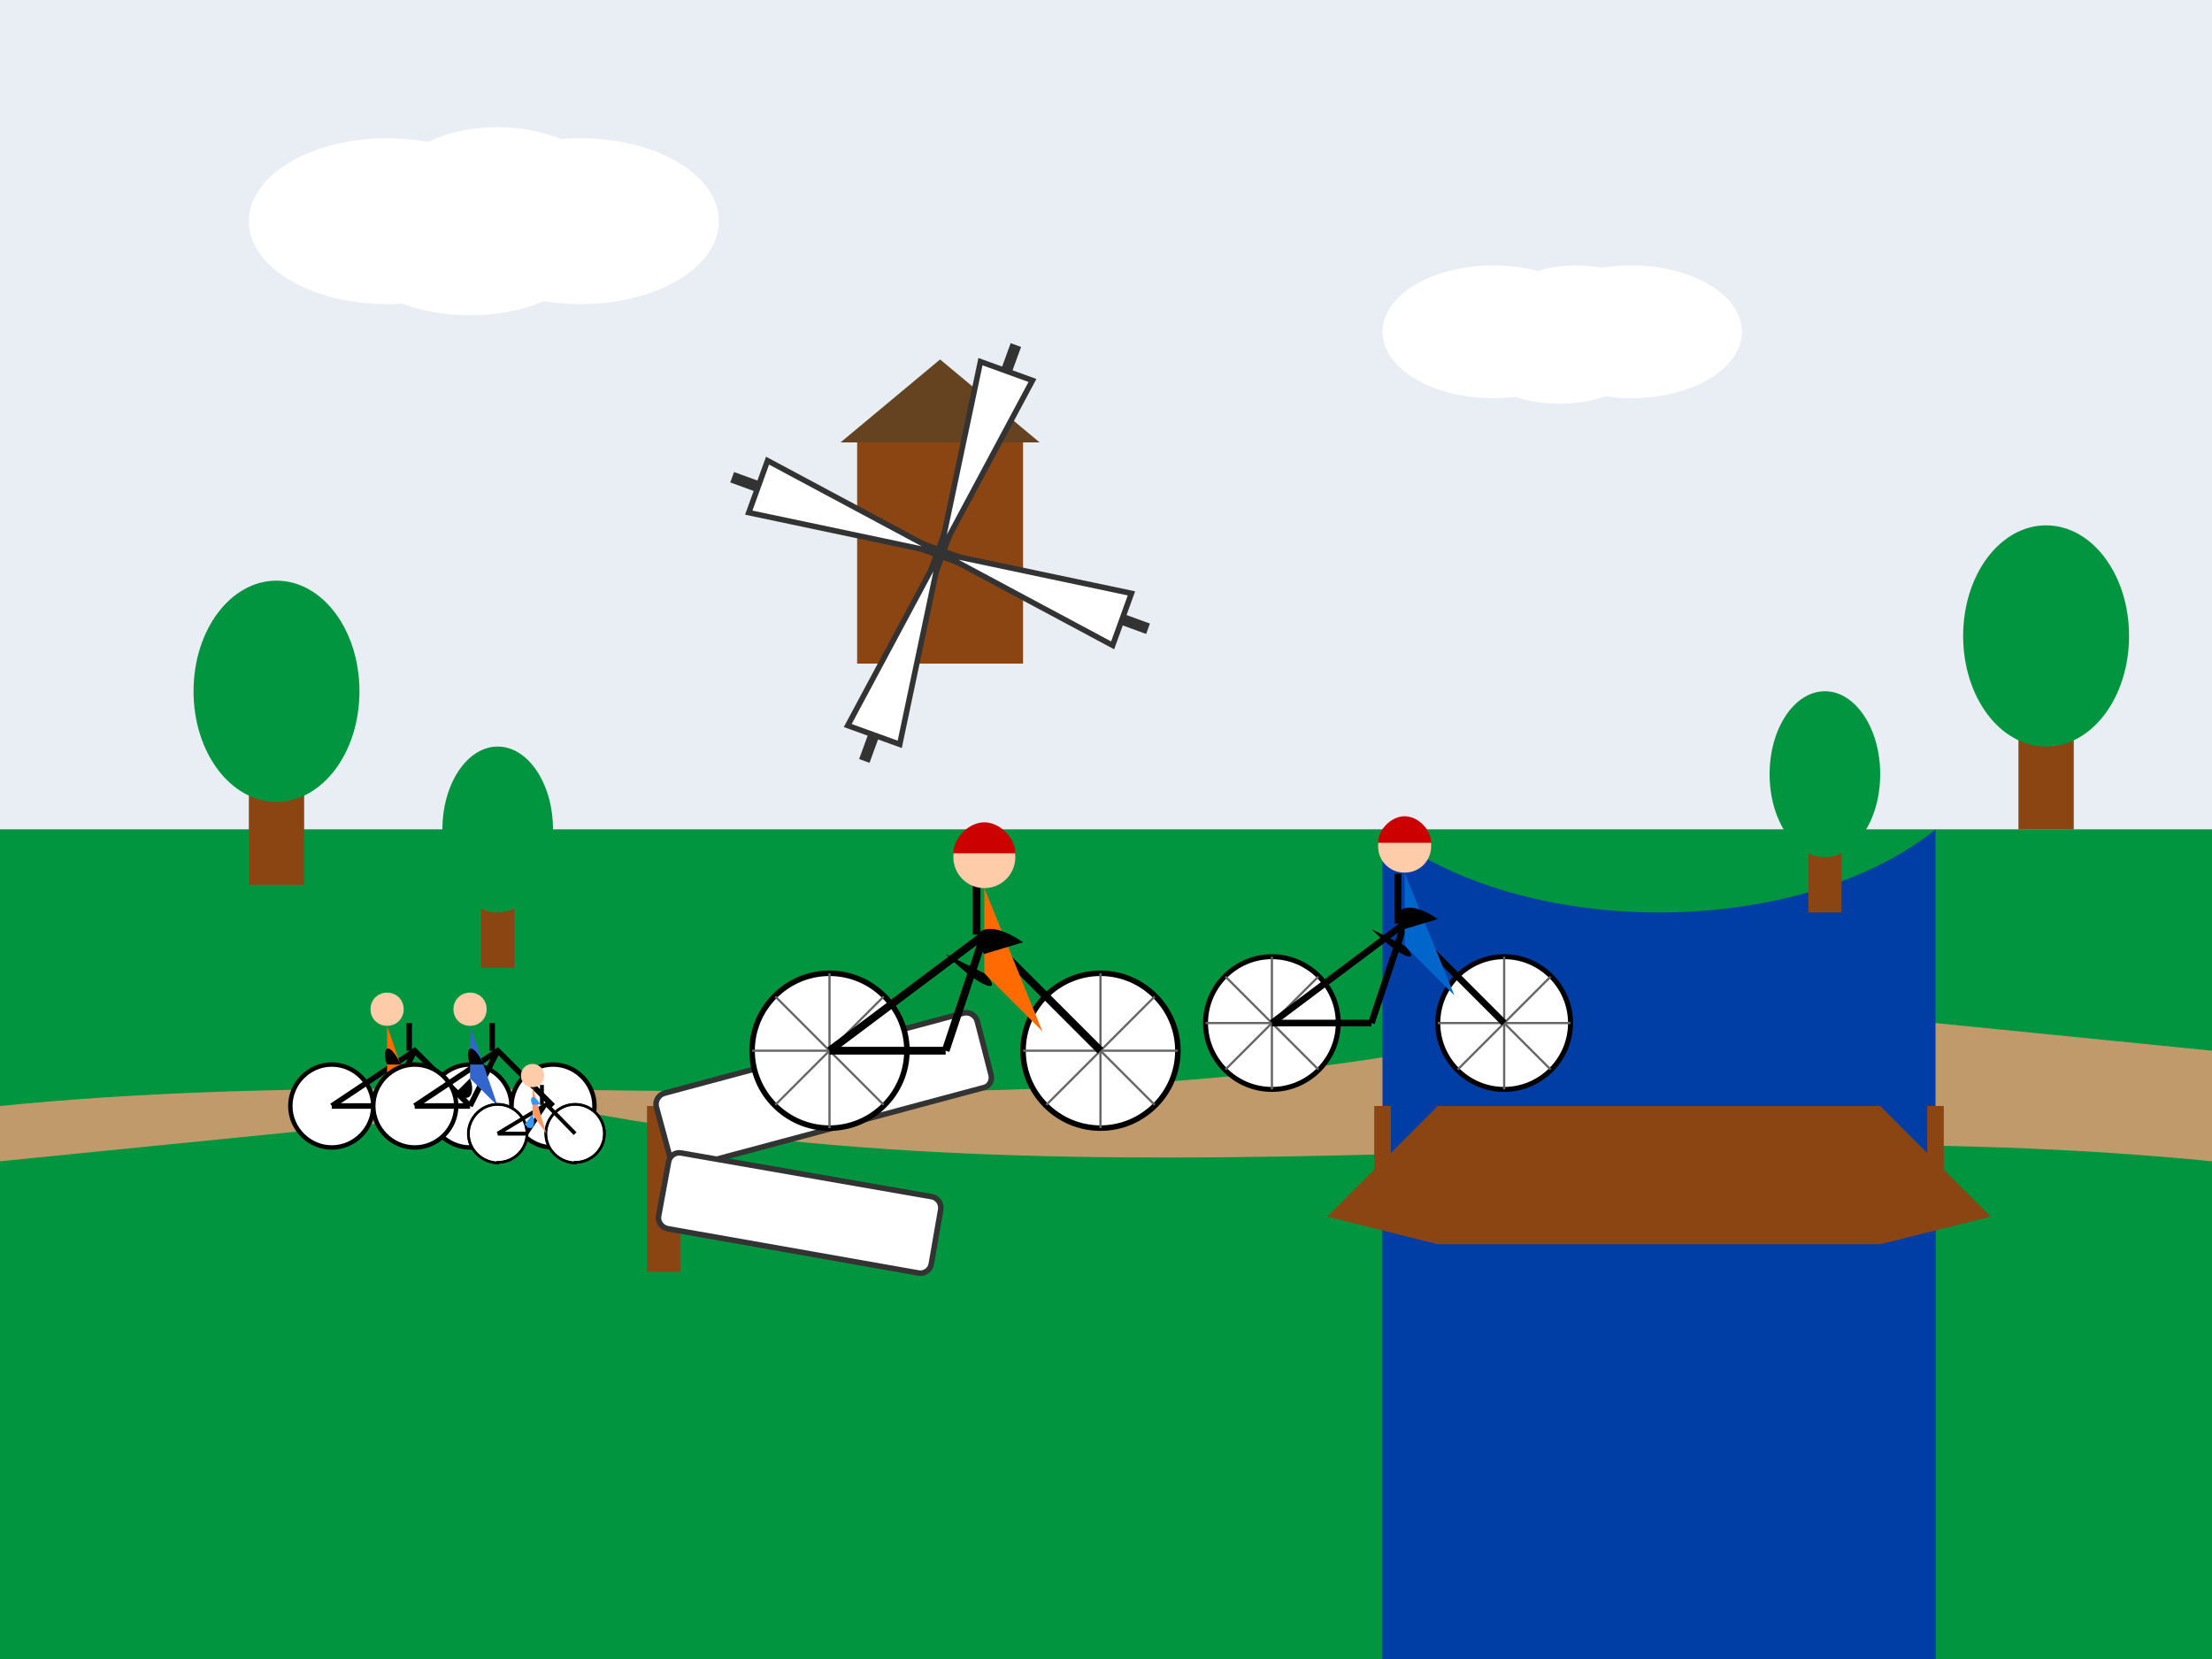<svg version="1.2" xmlns="http://www.w3.org/2000/svg" viewBox="0 0 400 300" width="400" height="300">
	<rect x="0" y="0" width="400" height="300" fill="#808080" stroke="none"/>
	<title>blog3</title>
	<style>
		.s0 { fill: #e8eef4 } 
		.s1 { fill: #01953f } 
		.s2 { fill: #ffffff } 
		.s3 { fill: #c19a6b } 
		.s4 { fill: #003da5 } 
		.s5 { fill: #8b4513 } 
		.s6 { fill: #000000;stroke: #8b4513;stroke-width: 3 } 
		.s7 { fill: #654321 } 
		.s8 { fill: none;stroke: #333333;stroke-width: 2 } 
		.s9 { fill: #ffffff;stroke: #333333 } 
		.s10 { fill: #ffffff;stroke: #333333;stroke-width: 1 } 
		.s11 { fill: #ffffff;stroke: #000000;stroke-width: 1 } 
		.s12 { fill: none;stroke: #000000;stroke-width: .7 } 
		.s13 { fill: none;stroke: #666666;stroke-width: .4 } 
		.s14 { fill: none;stroke: #000000;stroke-width: 1.4 } 
		.s15 { fill: #ffccaa } 
		.s16 { fill: #cc0000 } 
		.s17 { fill: #ff6b00 } 
		.s18 { fill: #000000 } 
		.s19 { fill: #ffffff;stroke: #000000;stroke-width: .9 } 
		.s20 { fill: none;stroke: #000000;stroke-width: .6 } 
		.s21 { fill: none;stroke: #000000;stroke-width: 1.2 } 
		.s22 { fill: #0066cc } 
		.s23 { fill: #ffffff;stroke: #000000;stroke-width: .8 } 
		.s24 { fill: none;stroke: #000000;stroke-width: .5 } 
		.s25 { fill: none;stroke: #000000 } 
		.s26 { fill: #3366cc } 
		.s27 { fill: #ffffff;stroke: #000000;stroke-width: .5 } 
		.s28 { fill: none;stroke: #000000;stroke-width: .4 } 
		.s29 { fill: #ff9966 } 
		.s30 { fill: #3399ff } 
	</style>
	<path fill-rule="evenodd" class="s0" d="m0 0h400v150h-400z"/>
	<path fill-rule="evenodd" class="s1" d="m0 150h400v150h-400z"/>
	<g>
		<path fill-rule="evenodd" class="s2" d="m70 55c-13.8 0-25-6.7-25-15 0-8.3 11.2-15 25-15 13.8 0 25 6.7 25 15 0 8.3-11.2 15-25 15z"/>
		<path fill-rule="evenodd" class="s2" d="m90 47c-11.1 0-20-5.4-20-12 0-6.6 8.9-12 20-12 11.1 0 20 5.4 20 12 0 6.6-8.9 12-20 12z"/>
		<path fill-rule="evenodd" class="s2" d="m105 55c-13.8 0-25-6.7-25-15 0-8.3 11.2-15 25-15 13.8 0 25 6.7 25 15 0 8.3-11.2 15-25 15z"/>
		<path fill-rule="evenodd" class="s2" d="m85 57c-11.1 0-20-4.5-20-10 0-5.5 8.9-10 20-10 11.1 0 20 4.5 20 10 0 5.5-8.9 10-20 10z"/>
	</g>
	<g>
		<path fill-rule="evenodd" class="s2" d="m270 72c-11.1 0-20-5.4-20-12 0-6.6 8.9-12 20-12 11.1 0 20 5.4 20 12 0 6.6-8.9 12-20 12z"/>
		<path fill-rule="evenodd" class="s2" d="m285 66c-8.3 0-15-4-15-9 0-5 6.7-9 15-9 8.3 0 15 4 15 9 0 5-6.7 9-15 9z"/>
		<path fill-rule="evenodd" class="s2" d="m295 72c-11.1 0-20-5.4-20-12 0-6.6 8.9-12 20-12 11.1 0 20 5.4 20 12 0 6.6-8.9 12-20 12z"/>
		<path fill-rule="evenodd" class="s2" d="m282 73c-8.3 0-15-3.6-15-8 0-4.4 6.7-8 15-8 8.3 0 15 3.6 15 8 0 4.4-6.7 8-15 8z"/>
	</g>
	<path class="s3" d="m0 200c100-10 200 10 300-20l100 10v20c-100-10-200 10-300-10l-100 10z"/>
	<path class="s4" d="m250 150c25 20 75 20 100 0v150h-100z"/>
	<path fill-rule="evenodd" class="s4" d="m250 220h100v80h-100z"/>
	<path class="s5" d="m240 220l20-20h80l20 20-20 5h-80z"/>
	<path fill-rule="evenodd" class="s6" d="m250 200v20"/>
	<path fill-rule="evenodd" class="s6" d="m350 200v20"/>
	<g>
		<path fill-rule="evenodd" class="s5" d="m45 140h10v20h-10z"/>
		<path fill-rule="evenodd" class="s1" d="m50 145c-8.3 0-15-8.9-15-20 0-11.1 6.7-20 15-20 8.3 0 15 8.9 15 20 0 11.1-6.7 20-15 20z"/>
	</g>
	<g>
		<path fill-rule="evenodd" class="s5" d="m365 130h10v20h-10z"/>
		<path fill-rule="evenodd" class="s1" d="m370 135c-8.3 0-15-8.9-15-20 0-11.1 6.7-20 15-20 8.3 0 15 8.9 15 20 0 11.1-6.7 20-15 20z"/>
	</g>
	<g>
		<path fill-rule="evenodd" class="s5" d="m87 160h6v15h-6z"/>
		<path fill-rule="evenodd" class="s1" d="m90 165c-5.5 0-10-6.7-10-15 0-8.3 4.5-15 10-15 5.5 0 10 6.7 10 15 0 8.3-4.5 15-10 15z"/>
	</g>
	<g>
		<path fill-rule="evenodd" class="s5" d="m327 150h6v15h-6z"/>
		<path fill-rule="evenodd" class="s1" d="m330 155c-5.5 0-10-6.7-10-15 0-8.3 4.5-15 10-15 5.5 0 10 6.7 10 15 0 8.3-4.5 15-10 15z"/>
	</g>
	<g>
		<path fill-rule="evenodd" class="s5" d="m155 80h30v40h-30z"/>
		<path fill-rule="evenodd" class="s7" d="m152 80h36l-18-15z"/>
		<g>
			<path fill-rule="evenodd" class="s8" d="m170 100l13.7-37.6"/>
			<path fill-rule="evenodd" class="s8" d="m170 100l-13.7 37.6"/>
			<path fill-rule="evenodd" class="s8" d="m170 100l-37.6-13.7"/>
			<path fill-rule="evenodd" class="s8" d="m170 100l37.6 13.7"/>
			<path fill-rule="evenodd" class="s9" d="m170 100l7.3-34.6 9.4 3.4-16.7 31.2z"/>
			<path fill-rule="evenodd" class="s9" d="m170 100l-16.7 31.2 9.4 3.4 7.3-34.6z"/>
			<path fill-rule="evenodd" class="s9" d="m170 100l-31.2-16.7-3.4 9.4 34.6 7.3z"/>
			<path fill-rule="evenodd" class="s9" d="m170 100l34.6 7.3-3.4 9.4-31.2-16.7z"/>
		</g>
	</g>
	<g>
		<path fill-rule="evenodd" class="s5" d="m117 200h6v30h-6z"/>
		<g>
			<path fill-rule="evenodd" class="s9" d="m120.1 197.7l54.1-14.5c1.1-0.3 2.2 0.4 2.5 1.4l2.5 9.7c0.3 1.1-0.3 2.2-1.4 2.4l-54.1 14.5c-1 0.3-2.1-0.3-2.4-1.4l-2.6-9.6c-0.3-1.1 0.4-2.2 1.4-2.5z"/>
		</g>
		<g>
			<path fill-rule="evenodd" class="s10" d="m123.2 208.5l45.3 7.9c1.1 0.2 1.8 1.3 1.6 2.4l-1.7 9.8c-0.2 1.1-1.3 1.8-2.3 1.6l-45.3-8c-1.1-0.2-1.9-1.2-1.7-2.3l1.8-9.8c0.2-1.1 1.2-1.8 2.3-1.6z"/>
		</g>
	</g>
	<g>
		<g>
			<path fill-rule="evenodd" class="s11" d="m150 204c-7.7 0-14-6.3-14-14 0-7.7 6.3-14 14-14 7.7 0 14 6.3 14 14 0 7.7-6.3 14-14 14z"/>
			<path fill-rule="evenodd" class="s12" d="m150 204c-7.7 0-14-6.3-14-14 0-7.7 6.3-14 14-14 7.7 0 14 6.3 14 14 0 7.7-6.3 14-14 14z"/>
			<path fill-rule="evenodd" class="s13" d="m150 190v-14"/>
			<path fill-rule="evenodd" class="s13" d="m150 190v14"/>
			<path fill-rule="evenodd" class="s13" d="m150 190h-14"/>
			<path fill-rule="evenodd" class="s13" d="m150 190h14"/>
			<path fill-rule="evenodd" class="s13" d="m150 190l-9.8-9.8"/>
			<path fill-rule="evenodd" class="s13" d="m150 190l9.8 9.8"/>
			<path fill-rule="evenodd" class="s13" d="m150 190l-9.8 9.8"/>
			<path fill-rule="evenodd" class="s13" d="m150 190l9.8-9.8"/>
			<path fill-rule="evenodd" class="s11" d="m199 204c-7.7 0-14-6.3-14-14 0-7.7 6.3-14 14-14 7.7 0 14 6.3 14 14 0 7.7-6.3 14-14 14z"/>
			<path fill-rule="evenodd" class="s12" d="m199 204c-7.7 0-14-6.3-14-14 0-7.7 6.3-14 14-14 7.7 0 14 6.3 14 14 0 7.7-6.3 14-14 14z"/>
			<path fill-rule="evenodd" class="s13" d="m199 190v-14"/>
			<path fill-rule="evenodd" class="s13" d="m199 190v14"/>
			<path fill-rule="evenodd" class="s13" d="m199 190h-14"/>
			<path fill-rule="evenodd" class="s13" d="m199 190h14"/>
			<path fill-rule="evenodd" class="s13" d="m199 190l-9.8-9.8"/>
			<path fill-rule="evenodd" class="s13" d="m199 190l9.8 9.8"/>
			<path fill-rule="evenodd" class="s13" d="m199 190l-9.8 9.8"/>
			<path fill-rule="evenodd" class="s13" d="m199 190l9.8-9.8"/>
			<path class="s14" d="m150 190l28-21 21 21m-21-21l-7 21"/>
			<path fill-rule="evenodd" class="s14" d="m171 190h-21"/>
			<path fill-rule="evenodd" class="s14" d="m176.6 169v-10.5"/>
		</g>
		<g>
			<path fill-rule="evenodd" class="s15" d="m178 160.6c-3.1 0-5.6-2.5-5.6-5.6 0-3.1 2.5-5.6 5.6-5.6 3.1 0 5.6 2.5 5.6 5.6 0 3.1-2.5 5.6-5.6 5.6z"/>
			<path class="s16" d="m172.4 154.3c0-2.8 2.8-5.6 5.6-5.6 2.8 0 5.6 2.8 5.6 5.6z"/>
			<path class="s17" d="m178 160.6v15.4l10.5 10.5"/>
			<path class="s17" d="m178 165.5l-10.5 7"/>
			<path class="s18" d="m178 176c3.5 3.5 0 3.5-7-3.5"/>
			<path class="s18" d="m178 172.5c-3.5-3.5 0-7 7-2.1"/>
		</g>
	</g>
	<g>
		<g>
			<path fill-rule="evenodd" class="s19" d="m230 197c-6.6 0-12-5.4-12-12 0-6.6 5.4-12 12-12 6.6 0 12 5.4 12 12 0 6.6-5.4 12-12 12z"/>
			<path fill-rule="evenodd" class="s20" d="m230 197c-6.6 0-12-5.4-12-12 0-6.6 5.4-12 12-12 6.6 0 12 5.4 12 12 0 6.6-5.4 12-12 12z"/>
			<path fill-rule="evenodd" class="s13" d="m230 185v-12"/>
			<path fill-rule="evenodd" class="s13" d="m230 185v12"/>
			<path fill-rule="evenodd" class="s13" d="m230 185h-12"/>
			<path fill-rule="evenodd" class="s13" d="m230 185h12"/>
			<path fill-rule="evenodd" class="s13" d="m230 185l-8.4-8.4"/>
			<path fill-rule="evenodd" class="s13" d="m230 185l8.4 8.4"/>
			<path fill-rule="evenodd" class="s13" d="m230 185l-8.4 8.4"/>
			<path fill-rule="evenodd" class="s13" d="m230 185l8.4-8.4"/>
			<path fill-rule="evenodd" class="s19" d="m272 197c-6.6 0-12-5.4-12-12 0-6.6 5.4-12 12-12 6.6 0 12 5.4 12 12 0 6.6-5.4 12-12 12z"/>
			<path fill-rule="evenodd" class="s20" d="m272 197c-6.6 0-12-5.4-12-12 0-6.6 5.4-12 12-12 6.6 0 12 5.4 12 12 0 6.6-5.4 12-12 12z"/>
			<path fill-rule="evenodd" class="s13" d="m272 185v-12"/>
			<path fill-rule="evenodd" class="s13" d="m272 185v12"/>
			<path fill-rule="evenodd" class="s13" d="m272 185h-12"/>
			<path fill-rule="evenodd" class="s13" d="m272 185h12"/>
			<path fill-rule="evenodd" class="s13" d="m272 185l-8.4-8.4"/>
			<path fill-rule="evenodd" class="s13" d="m272 185l8.4 8.4"/>
			<path fill-rule="evenodd" class="s13" d="m272 185l-8.4 8.4"/>
			<path fill-rule="evenodd" class="s13" d="m272 185l8.4-8.4"/>
			<path class="s21" d="m230 185l24-18 18 18m-18-18l-6 18"/>
			<path fill-rule="evenodd" class="s21" d="m248 185h-18"/>
			<path fill-rule="evenodd" class="s21" d="m252.8 167v-9"/>
		</g>
		<g>
			<path fill-rule="evenodd" class="s15" d="m254 157.8c-2.7 0-4.8-2.1-4.8-4.8 0-2.7 2.1-4.8 4.8-4.8 2.7 0 4.8 2.1 4.8 4.8 0 2.7-2.1 4.8-4.8 4.8z"/>
			<path class="s16" d="m249.2 152.4c0-2.4 2.4-4.8 4.8-4.8 2.4 0 4.8 2.4 4.8 4.8z"/>
			<path class="s22" d="m254 157.8v13.2l9 9"/>
			<path class="s22" d="m254 162l-9 6"/>
			<path class="s18" d="m254 171c3 3 0 3-6-3"/>
			<path class="s18" d="m254 168c-3-3 0-6 6-1.8"/>
		</g>
	</g>
	<g>
		<g>
			<path fill-rule="evenodd" class="s23" d="m60 207.5c-4.1 0-7.5-3.4-7.5-7.5 0-4.1 3.4-7.5 7.5-7.5 4.1 0 7.5 3.4 7.5 7.5 0 4.1-3.4 7.5-7.5 7.5z"/>
			<path fill-rule="evenodd" class="s24" d="m60 207.5c-4.1 0-7.5-3.4-7.5-7.5 0-4.1 3.4-7.5 7.5-7.5 4.1 0 7.5 3.4 7.5 7.5 0 4.1-3.4 7.5-7.5 7.5z"/>
			<path fill-rule="evenodd" class="s23" d="m85 207.5c-4.1 0-7.5-3.4-7.5-7.5 0-4.1 3.4-7.5 7.5-7.5 4.1 0 7.5 3.4 7.5 7.5 0 4.1-3.4 7.5-7.5 7.5z"/>
			<path fill-rule="evenodd" class="s24" d="m85 207.5c-4.1 0-7.5-3.4-7.5-7.5 0-4.1 3.4-7.5 7.5-7.5 4.1 0 7.5 3.4 7.5 7.5 0 4.1-3.4 7.5-7.5 7.5z"/>
			<path class="s25" d="m60 200l15-10 10 10m-10-10l-5 10"/>
			<path fill-rule="evenodd" class="s25" d="m70 200h-10"/>
			<path fill-rule="evenodd" class="s25" d="m74 190v-5"/>
			<path fill-rule="evenodd" class="s15" d="m70 185.5c-1.7 0-3-1.3-3-3 0-1.7 1.3-3 3-3 1.7 0 3 1.3 3 3 0 1.7-1.3 3-3 3z"/>
			<path class="s17" d="m70 185.5v9.5l5 5"/>
			<path class="s17" d="m70 190l-5 2.5"/>
			<path class="s18" d="m70 195c1 2.5 0 5-2.5 2.5"/>
			<path class="s18" d="m70 192.5c-1-2.5 0-5 2.5 0"/>
		</g>
		<g>
			<path fill-rule="evenodd" class="s23" d="m75 207.5c-4.1 0-7.5-3.4-7.5-7.5 0-4.1 3.4-7.5 7.5-7.5 4.1 0 7.5 3.4 7.5 7.5 0 4.1-3.4 7.5-7.5 7.5z"/>
			<path fill-rule="evenodd" class="s24" d="m75 207.5c-4.1 0-7.5-3.4-7.5-7.5 0-4.1 3.4-7.5 7.5-7.5 4.1 0 7.5 3.4 7.5 7.5 0 4.1-3.4 7.5-7.5 7.5z"/>
			<path fill-rule="evenodd" class="s23" d="m100 207.5c-4.1 0-7.5-3.4-7.5-7.5 0-4.1 3.4-7.5 7.5-7.5 4.1 0 7.5 3.4 7.5 7.5 0 4.1-3.4 7.5-7.5 7.5z"/>
			<path fill-rule="evenodd" class="s24" d="m100 207.5c-4.1 0-7.5-3.4-7.5-7.5 0-4.1 3.4-7.5 7.5-7.5 4.1 0 7.5 3.4 7.5 7.5 0 4.1-3.4 7.5-7.5 7.5z"/>
			<path class="s25" d="m75 200l15-10 10 10m-10-10l-5 10"/>
			<path fill-rule="evenodd" class="s25" d="m85 200h-10"/>
			<path fill-rule="evenodd" class="s25" d="m89 190v-5"/>
			<path fill-rule="evenodd" class="s15" d="m85 185.5c-1.7 0-3-1.3-3-3 0-1.7 1.3-3 3-3 1.7 0 3 1.3 3 3 0 1.7-1.3 3-3 3z"/>
			<path class="s26" d="m85 185.5v9.5l5 5"/>
			<path class="s26" d="m85 190l-5 2.5"/>
			<path class="s18" d="m85 195c1 2.5 0 5-2.5 2.5"/>
			<path class="s18" d="m85 192.5c-1-2.5 0-5 2.5 0"/>
		</g>
		<g>
			<path fill-rule="evenodd" class="s27" d="m90 210.3c-2.9-0.1-5.3-2.4-5.3-5.3 0-2.9 2.4-5.3 5.3-5.3 2.9 0 5.3 2.4 5.3 5.3 0 2.9-2.4 5.2-5.3 5.2z"/>
			<path fill-rule="evenodd" class="s28" d="m90 210.3c-2.9-0.1-5.3-2.4-5.3-5.3 0-2.9 2.4-5.3 5.3-5.3 2.9 0 5.3 2.4 5.3 5.3 0 2.9-2.4 5.2-5.3 5.2z"/>
			<path fill-rule="evenodd" class="s27" d="m104 210.3c-2.9-0.1-5.3-2.4-5.3-5.3 0-2.9 2.4-5.3 5.3-5.3 2.9 0 5.3 2.4 5.3 5.3 0 2.9-2.4 5.2-5.3 5.2z"/>
			<path fill-rule="evenodd" class="s28" d="m104 210.3c-2.9-0.1-5.3-2.4-5.3-5.3 0-2.9 2.4-5.3 5.3-5.3 2.9 0 5.3 2.4 5.3 5.3 0 2.9-2.4 5.2-5.3 5.2z"/>
			<path class="s12" d="m90 205l8.8-5.3 5.2 5.3m-5.3-5.3l-3.5 5.3"/>
			<path fill-rule="evenodd" class="s12" d="m95.3 205h-5.3"/>
			<path fill-rule="evenodd" class="s12" d="m98 199.8v-3.6"/>
			<path fill-rule="evenodd" class="s15" d="m96.3 196.6c-1.2 0-2.1-0.9-2.1-2.1 0-1.2 0.9-2.1 2.1-2.1 1.2 0 2.1 0.9 2.1 2.1 0 1.2-0.9 2.1-2.1 2.1z"/>
			<path class="s29" d="m96.3 196.6v4.9l2.5 3.5"/>
			<path class="s29" d="m96.3 199.8l-2.1 1"/>
			<path class="s30" d="m96.3 201.5c0.7 1.8 0 3.5-1.4 1.8"/>
			<path class="s30" d="m96.3 199.8c-0.7-1.1 0-2.5 1.4-0.1"/>
		</g>
	</g>
</svg>